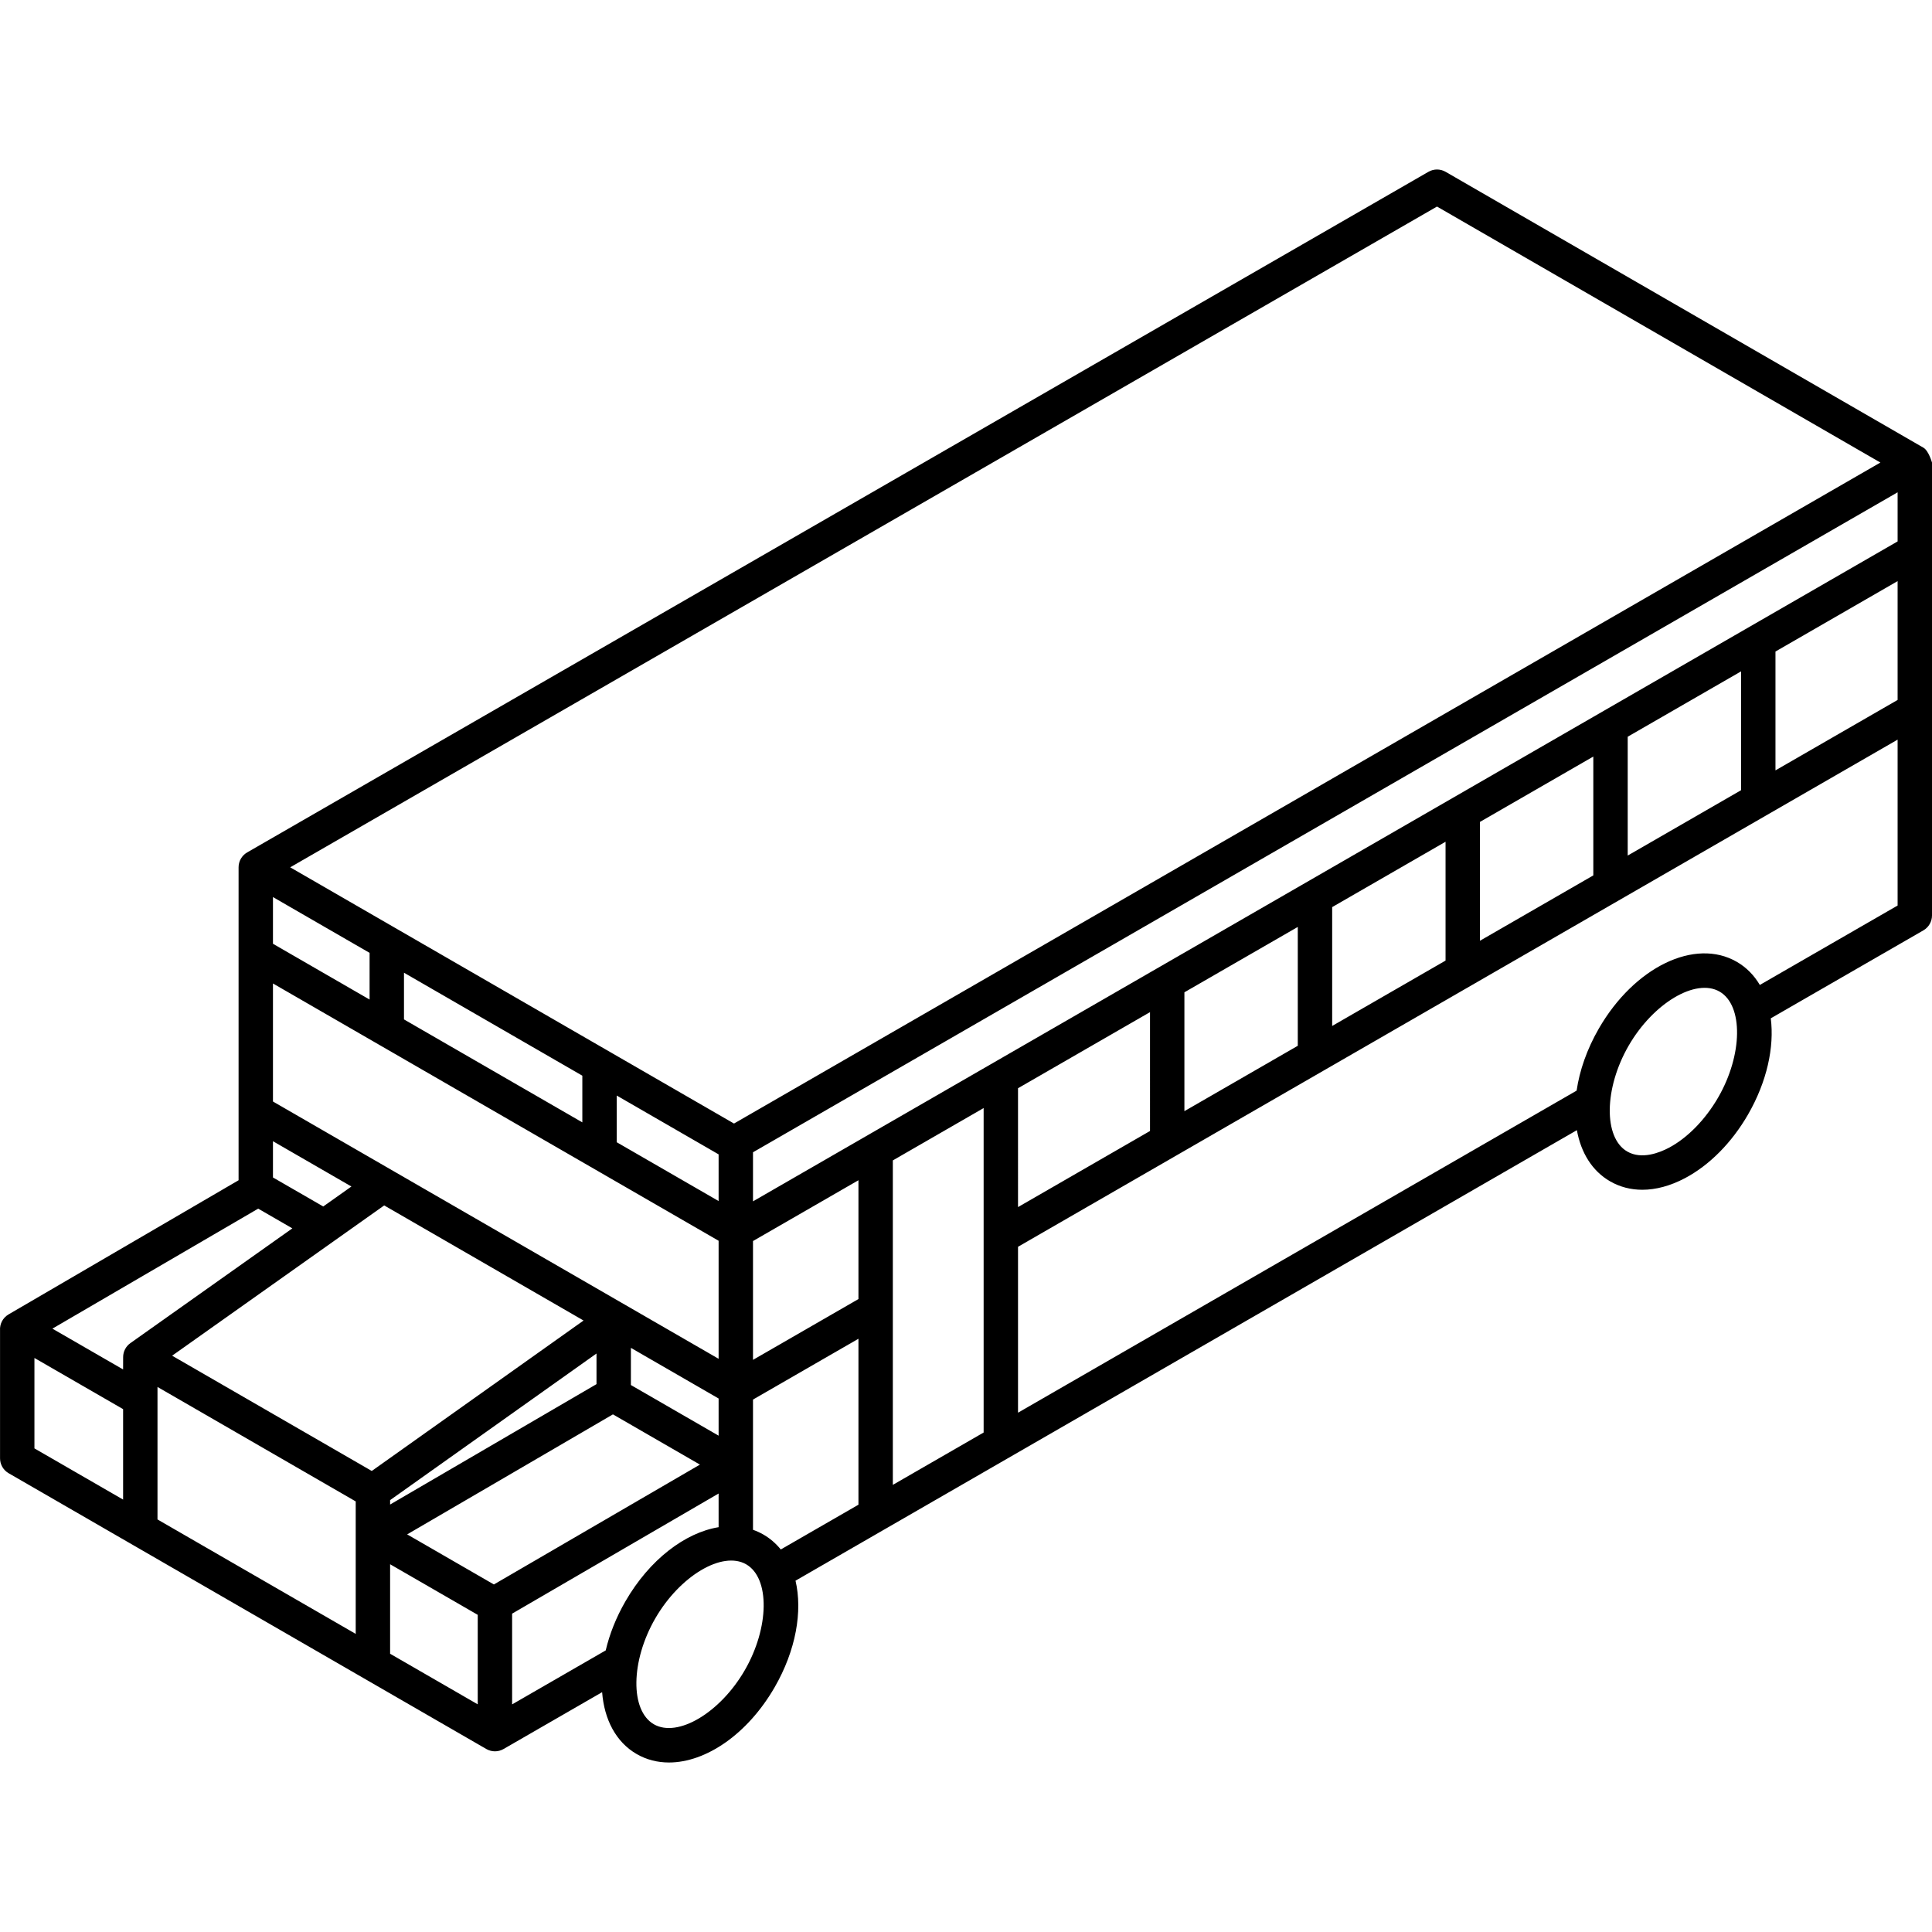 <?xml version="1.0" encoding="iso-8859-1"?>
<!-- Uploaded to: SVG Repo, www.svgrepo.com, Generator: SVG Repo Mixer Tools -->
<!DOCTYPE svg PUBLIC "-//W3C//DTD SVG 1.1//EN" "http://www.w3.org/Graphics/SVG/1.1/DTD/svg11.dtd">
<svg fill="#000000" height="800px" width="800px" version="1.1" id="Capa_1" xmlns="http://www.w3.org/2000/svg" xmlns:xlink="http://www.w3.org/1999/xlink" 
	 viewBox="0 0 449.441 449.441" xml:space="preserve">
<path d="M447.438,104.14L336.292,39.97c-1.237-0.715-2.76-0.715-3.997-0.002l-274.78,158.32c-0.005,0.003-0.01,0.005-0.015,0.008
	c-1.238,0.714-2,2.035-2,3.464v72.803L1.964,305.786c-1.304,0.771-2.061,2.212-1.955,3.723v29.741c0,1.429,0.762,2.75,2,3.464
	l111.13,64.16c0.619,0.357,1.31,0.536,2,0.536c0.69,0,1.38-0.179,1.999-0.535l22.932-13.225c0.493,6.343,3.205,11.603,8.038,14.394
	c2.305,1.331,4.855,1.964,7.515,1.964c8.563,0,18.263-6.558,24.57-17.48c4.979-8.625,6.538-17.717,4.868-24.814L366.83,262.91
	c0.942,5.215,3.533,9.482,7.716,11.897c2.274,1.313,4.813,1.968,7.503,1.968c3.154,0,6.518-0.899,9.911-2.69
	c5.685-3.001,10.896-8.255,14.67-14.793c4.43-7.673,6.154-15.717,5.305-22.396l35.504-20.466c1.238-0.715,2.002-2.036,2.002-3.466
	V107.606C449.441,107.606,448.676,104.855,447.438,104.14z M441.441,162.828l-28.413,16.382v-27.645l28.413-16.382V162.828z
	 M145.503,372.499c-2.188,3.79-3.71,7.67-4.595,11.433l-21.773,12.557V375.38l48.035-27.944v7.832
	C159.387,356.543,151.107,362.794,145.503,372.499L145.503,372.499z M175.17,279.468v-11.414l266.271-153.529v11.424L175.17,279.468
	z M114.894,368.592l-20.176-11.648l47.867-27.919l20.239,11.685L114.894,368.592z M89.374,280.419l46.379,26.776l-49.269,34.997
	l-46.442-26.817L89.374,280.419z M90.75,348.974l48.015-34.106v7.124L90.75,349.998V348.974z M146.765,322.2v-8.647l20.405,11.781
	v8.647L146.765,322.2z M167.17,279.401l-23.702-13.684v-10.861l23.702,13.684V279.401z M135.468,261.098l-41.49-23.954v-10.861
	l41.49,23.954V261.098z M85.978,232.526L63.5,219.548v-10.861l22.478,12.978V232.526z M167.17,288.638v27.458L63.5,256.245v-27.459
	L167.17,288.638z M81.749,276.017l-6.556,4.646l-11.693-6.75v-8.431L81.749,276.017z M68.009,285.753l-37.684,26.702
	c-1.061,0.752-1.68,1.971-1.68,3.264l-0.008,2.853l-16.447-9.49l47.87-27.916L68.009,285.753z M36.638,322.647l46.112,26.628v30.817
	l-46.112-26.623V322.647z M90.75,363.891l20.385,11.768v20.819L90.75,384.71V363.891z M175.17,288.702l24.531-14.143v27.64
	l-24.531,14.147V288.702z M207.701,269.946l21.122-12.178v75.479l-21.122,12.178V269.946z M236.822,253.156l30.706-17.704V263.1
	l-30.706,17.704V253.156z M275.528,230.84l26.375-15.206v27.647l-26.375,15.207V230.84z M309.903,211.021l26.375-15.206v27.646
	l-26.375,15.207V211.021z M344.278,191.203l26.375-15.206v27.646l-26.375,15.207V191.203z M378.653,171.384l26.375-15.206v27.645
	l-26.375,15.207V171.384z M334.29,48.051l103.144,59.551L170.749,261.369L67.507,201.764L334.29,48.051z M8.01,315.905
	l20.628,11.903v21.041L8.01,336.94V315.905z M173.265,388.527c-5.722,9.909-15.609,15.787-21.157,12.589
	c-5.549-3.204-5.398-14.707,0.324-24.617h0c5.722-9.909,15.61-15.793,21.156-12.589
	C179.137,367.114,178.985,378.618,173.265,388.527z M177.588,356.982c-0.779-0.45-1.588-0.811-2.418-1.104V325.58l24.531-14.147
	v38.605l-18.068,10.417C180.511,359.069,179.164,357.892,177.588,356.982z M399.702,255.292c-2.987,5.174-7.171,9.445-11.478,11.719
	c-2.182,1.151-6.343,2.794-9.679,0.869c-5.549-3.204-5.397-14.706,0.323-24.616c5.722-9.909,15.608-15.787,21.156-12.589
	C405.574,233.879,405.423,245.382,399.702,255.292z M409.389,229.128c-1.322-2.236-3.109-4.08-5.364-5.381
	c-9.726-5.617-23.818,1.201-32.084,15.517c-2.779,4.813-4.489,9.771-5.172,14.448l-129.947,74.923v-38.597l204.619-117.977v38.591
	L409.389,229.128z"/>
</svg>